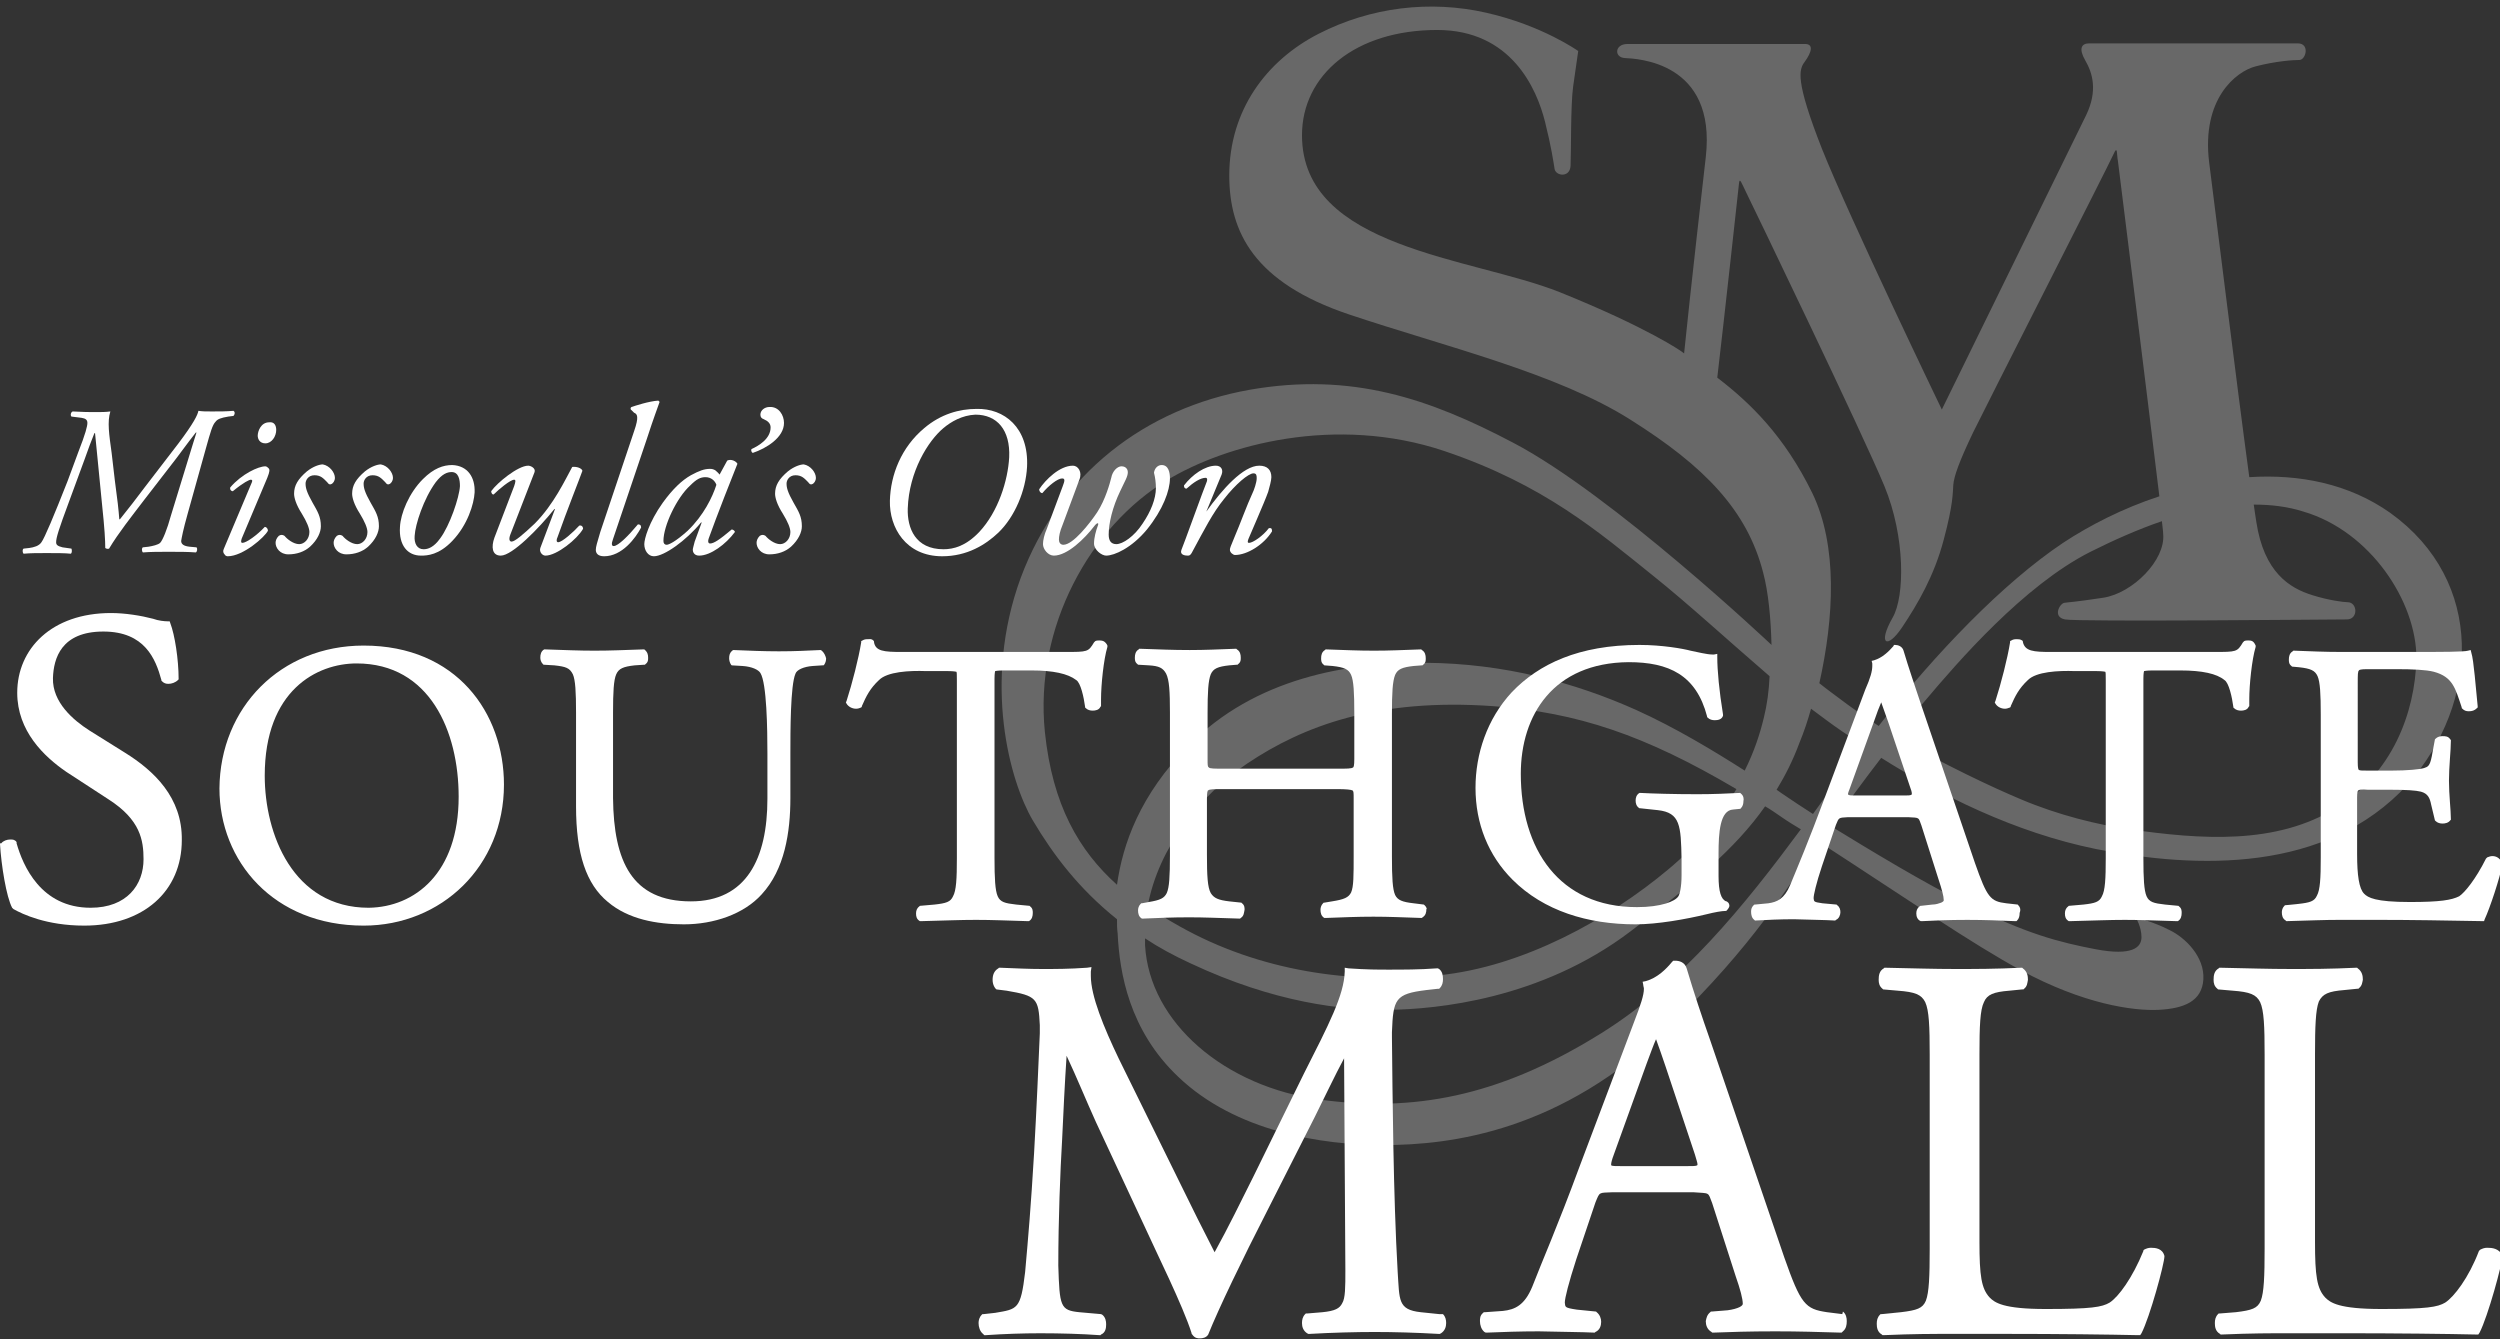 <?xml version="1.0" encoding="utf-8"?>
<!-- Generator: Adobe Illustrator 19.2.1, SVG Export Plug-In . SVG Version: 6.00 Build 0)  -->
<svg version="1.1" id="Layer_1" xmlns="http://www.w3.org/2000/svg" xmlns:xlink="http://www.w3.org/1999/xlink" x="0px" y="0px"
	 viewBox="0 0 391.9 209.9" style="enable-background:new 0 0 391.9 209.9;" xml:space="preserve">
<rect x="0" y="0" width="391.9" height="209.9" fill="#333333" stroke="none"/>
<style type="text/css">
	.st0{opacity:0.26;}
	.st1{clip-path:url(#SVGID_2_);fill:#FFFFFF;}
	.st2{fill:#FFFFFF;}
</style>
<g class="st0">
	<g>
		<defs>
			<rect id="SVGID_1_" x="155.9" width="231" height="180.4"/>
		</defs>
		<clipPath id="SVGID_2_">
			<use xlink:href="#SVGID_1_"  style="overflow:visible;"/>
		</clipPath>
		<path class="st1" d="M374.7,80.4c-6.5-4.6-14.3-6.1-22.1-5.6c-2.1-15.5-5.2-40.9-6.3-49.4c-1.2-9.9,4.2-14.2,7.3-15
			c3.1-0.8,5.8-1,6.9-1c1-0.1,1.6-2.6-0.3-2.6h-32.7c-1.2,0-1.7,0.8-0.6,2.7c1.1,1.9,2,4.7,0.1,8.6c-1.9,3.9-22.6,46.1-22.6,46.1
			s-14.5-30.1-18.8-40.9c-4.2-10.7-3.6-12.4-2.7-13.6c1.1-1.5,1.5-2.9-0.1-2.8h-27.7c-2,0-2.1,2.1-0.4,2.2
			c1.8,0.1,14.4,0.5,12.7,15.5c0,0-2.5,21.8-3.4,30.8c-0.1-0.1-0.3-0.2-0.4-0.3c0,0-5.2-3.7-19.1-9.3c-13.8-5.5-40.4-6.8-40.4-24.6
			c0-9.4,8.3-16.5,21.2-16.5c11.6,0,15.6,9.2,16.9,14.4c1,4,1.3,6.2,1.5,7.4c0.2,1.1,2.4,1.4,2.5-0.5c0.1-1.9,0-9.5,0.4-12.4
			c0.4-2.9,0.8-5.6,0.8-5.6s-5.6-4-14.4-6c-8.8-2-18.1-0.9-26.3,3.3c-8.2,4.2-14,12-14,22.2c0,8.9,3.9,16.8,18.8,21.8
			c14.9,5,32.6,9.2,44.1,16.5c11.6,7.3,18.3,14.2,20.8,24c0.8,3,1.2,7.1,1.3,11.3c0,0-0.1-0.1-0.1-0.1c0,0-24.9-23.5-40.4-31.6
			c-13.1-6.9-25.3-11.1-41.3-8.3c-16.3,2.9-29.8,13.1-35.9,29.5c-6,16.4-1.7,31.9,1.9,38c3.2,5.4,7.2,10.7,13.2,15.5
			c0,0.8,0,1.5,0.1,2.2c0.3,6.2,1.8,15.2,9.5,22.5c9,8.6,22.5,10.7,32.2,10.7c10.7,0,27.8-2.2,44.7-18.5
			c13.6-13.2,18.3-21.6,23.5-28.9c0,0,0.1-0.1,0.1-0.1c14.8,9.6,23.7,15.8,31.6,20.1c9.8,5.3,17.6,6.4,21.6,6.2
			c3.9-0.2,6.8-1.3,7-4.8c0.2-3.5-2.8-6.5-5.3-7.7c-2.5-1.3-5.3-2-5.3-2s0.9,1.5,0.9,3.1c0,1.6-1.4,3-7.2,1.9
			c-5.7-1.1-10.9-2.4-20.4-7.2c-6.5-3.2-14.9-8.3-21.1-12.1c2.5-3.5,5.2-7.2,7.9-10.7c9.2,5.8,20.9,11.7,33.7,14.3
			c15.8,3.1,36,3.8,48.8-10.1C388.8,110.1,389.6,91.1,374.7,80.4 M284.1,77.3c-4.4-9-9.8-14.2-14.9-18.1c1.1-9.3,3.3-29.5,3.4-30.4
			c0.1-1.1,0.4-0.1,1.1,1.3c0.7,1.4,18.4,38.1,21.7,46.1c3.3,8,3.2,17.3,1.3,20.6c-2.4,4.2-0.9,5.1,1.5,1.5c2.4-3.6,5-8,6.5-13.7
			c1.5-5.6,1.4-7.3,1.5-8.6c0.1-1.3,0.9-3.6,3.1-8.2c2.2-4.5,21.3-42,22-43.6c0.7-1.6,0.5,0.1,0.7,1c0.1,0.8,4.7,37.6,6.5,52.6
			c-5.8,1.9-11,4.6-15.1,7.3c-9.4,6.3-19.9,17.2-28.9,28.7c-1.7-1.1-3.3-2.2-4.8-3.3c-2-1.5-3.4-2.5-4.5-3.4
			C287.5,96.8,288.1,85.6,284.1,77.3 M163.8,114.8c-1.7-16.6,7.2-32.3,19.1-39.5c9.2-5.6,26.5-10.3,43.5-4.6
			c15.7,5.3,24.2,12.7,32.8,19.6c5.5,4.4,11.8,10.2,18.2,15.7c-0.1,2.3-0.4,4.5-0.9,6.5c-0.6,2.5-1.5,5.3-3,8.3
			c-4.7-3-10.8-6.7-17-9.5c-9.6-4.3-20.7-7.3-33-7.4c-12.3-0.1-26.8,2.4-37.2,13c-7.6,7.7-10.3,15.4-11.2,21.8
			C169.1,133.3,165,126.2,163.8,114.8 M272.2,123.7c-2.5,4.3-6,8.7-10.7,12.6c-9.2,7.7-22.7,15.3-36.1,16.6
			c-13.4,1.4-27.9-0.6-40.5-7.7c-1.8-1-3.4-2-5-3.1c1.7-9.3,8.3-17.5,15.6-22.4c8.8-5.9,20.4-10.3,38.6-9
			C247.3,111.7,257.8,115.2,272.2,123.7 M250.8,162.1c-16.1,10-29.5,12.2-43.7,10.3c-15.1-2-26.9-12.1-27.6-24.2c0-0.4,0-0.7,0-1.1
			c2.1,1.4,4.5,2.7,7.1,3.9c13.2,6.2,23.9,7.4,31.2,7.3c7.3-0.1,23.7-1.6,37.8-12.3c9.7-7.4,16.4-12.9,21.1-19.6
			c0.9,0.5,1.7,1.1,2.6,1.7c1,0.7,2,1.3,3,1.9C273.5,141.9,263.6,154.2,250.8,162.1 M288.8,121.2c-1.5,2.1-3,4.2-4.6,6.4
			c-1.7-1.1-3.1-2-4.1-2.7c-0.5-0.3-1-0.7-1.6-1.1c1.4-2.3,2.6-4.7,3.6-7.4c0.7-1.7,1.3-3.5,1.8-5.3c1.6,1.2,3.2,2.4,4.8,3.5
			c1.1,0.7,2.2,1.5,3.3,2.2C290.9,118.2,289.9,119.7,288.8,121.2 M366.3,126.6c-9.5,5.9-21.3,5-32.5,3.4c-4.9-0.7-11.1-2.2-17-4.7
			c-4.3-1.8-12.2-5.5-19.6-9.8c1.7-2.1,3.2-4.1,4.7-5.8c4.9-5.8,15.3-17.9,25.8-23.2c3.6-1.8,7.4-3.5,11.2-4.8c0.1,1,0.2,1.6,0.2,2
			c0.4,4.1-4.8,9.3-9.4,10c-4.6,0.7-5.5,0.7-6.1,0.8c-0.7,0.1-1.9,2.2,0.1,2.6c2,0.4,42.4,0,44.2,0c1.8,0,1.7-2.7,0.1-2.7
			c-0.6,0-3-0.3-5.5-1.1c-3.6-1.1-7.6-3.6-8.8-11.5c-0.1-0.8-0.3-1.8-0.4-2.7c2.7,0,5.3,0.3,7.8,1.1c10.5,3.1,17.7,14.1,17.7,23
			C378.6,111.9,374.9,121.3,366.3,126.6"/>
	</g>
</g>
<path class="st2" d="M19.6,118l-5.6-3.5c-2.5-1.6-5.8-4.4-5.7-8.2c0.1-3.1,1.3-7.3,7.9-7.3c6.5,0,8.2,4.3,9.1,7.6l0,0.1l0.1,0.1
	c0.3,0.3,0.6,0.4,1,0.4c0.5,0,1.1-0.2,1.5-0.6l0.1-0.1v-0.1c0-3-0.6-6.9-1.3-8.7l-0.1-0.3h-0.3c-0.5,0-1.5-0.1-2.3-0.4
	c-1.9-0.5-4.4-0.9-6.6-0.9c-9.3,0-14.7,5.6-14.7,12.5c0,6,4.2,10,7.7,12.4l6.6,4.3c5,3.2,5.5,6.4,5.5,9.4c0,4-2.6,7.6-8.3,7.6
	c-7.8,0-10.6-6.6-11.6-10.1l0-0.1l0-0.1c-0.3-0.4-0.6-0.4-1-0.4c-0.5,0-1.1,0.2-1.4,0.6L0,132.2l0,0.1c0.2,3.4,1,8.3,1.9,10l0.1,0.1
	l0.1,0.1c1.4,0.8,5.2,2.6,11.1,2.6c9.3,0,15.3-5.4,15.3-13.4C28.6,125,24.1,120.8,19.6,118"/>
<path class="st2" d="M57,101.2c-13,0-22.5,9.7-22.6,22.4c0,11.4,8.5,21.5,22.6,21.5c12.2,0,22-9.3,22-22.1
	C79,111.8,71.6,101.2,57,101.2 M57.8,142.3c-11.9,0-16.3-11.6-16.3-20.7c0-13.4,8.2-17.6,14.4-17.6c11.5,0,16,10.7,16,20.9
	C71.9,136.9,65,142.2,57.8,142.3"/>
<path class="st2" d="M128.8,102l-0.1-0.1l-0.1,0c-2.2,0.1-3.9,0.2-6.5,0.2c-2.4,0-4.7-0.1-7.1-0.2l-0.1,0l-0.1,0.1
	c-0.4,0.3-0.5,0.7-0.5,1.2c0,0.3,0.1,0.7,0.3,1l0.1,0.1l1.7,0.1c1.5,0.1,2.5,0.6,2.8,1.1c1,1.6,1.1,8.8,1.1,12.6v7.1
	c0,9.4-3.3,16.1-12,16.1c-9.2,0-12.1-6.2-12.2-16.2v-13.4c0-3.2,0.1-5.1,0.5-6c0.4-0.9,1.1-1.2,2.9-1.4l1.5-0.1l0.1,0l0.1-0.1
	c0.4-0.3,0.4-0.6,0.4-1c0-0.5-0.1-0.9-0.6-1.3l-0.1,0l-0.1,0c-3,0.1-5.1,0.2-7.6,0.2c-2.5,0-4.6-0.1-7.7-0.2l-0.1,0l-0.1,0
	c-0.5,0.3-0.6,0.8-0.6,1.3c0,0.3,0.1,0.7,0.4,1l0.1,0.1l1.7,0.1c1.8,0.2,2.4,0.4,2.9,1.4c0.4,0.9,0.5,2.8,0.5,6v14.7
	c0,7.5,1.6,12.2,5,15c3.2,2.7,7.6,3.5,11.9,3.5c4.7,0,9.4-1.6,12.2-4.7c3.6-3.9,4.5-9.7,4.5-15.1v-7c0-3.4,0-10.7,0.8-12.5
	c0.2-0.6,1.3-1.1,2.7-1.2l1.5-0.1l0.2,0l0.1-0.1c0.2-0.3,0.3-0.6,0.3-1C129.4,102.8,129.2,102.3,128.8,102"/>
<path class="st2" d="M172.3,100.4c-0.2,0-0.4,0-0.6,0.1l-0.1,0.1l-0.1,0.1c-0.9,1.5-1,1.5-4.5,1.5h-25.2h-0.5
	c-2.7,0-4.1-0.1-4.3-1.6l0-0.1l-0.1-0.1c-0.3-0.3-0.6-0.2-0.8-0.2c-0.3,0-0.6,0-0.9,0.2l-0.2,0.1l0,0.2c-0.4,2.5-1.4,6.4-2.3,9.2
	l-0.1,0.2l0.1,0.2c0.3,0.5,0.9,0.8,1.5,0.8c0.3,0,0.6-0.1,0.8-0.2l0.1-0.1l0-0.1c0.7-1.6,1.3-2.8,2.7-4.1c1.3-1.3,4.7-1.5,7.4-1.4
	h3.4c0.9,0,1.3,0.1,1.3,0.1c0.1,0,0.1,0.4,0.1,1.4v27.8c0,3.3-0.1,5.1-0.6,6c-0.4,0.9-1.1,1.1-2.9,1.3l-2.3,0.2l-0.1,0.1
	c-0.4,0.3-0.5,0.7-0.5,1.1c0,0.5,0.1,0.9,0.6,1.2l0.1,0l0.1,0c4-0.1,6.1-0.2,8.6-0.2c2.5,0,4.6,0.1,8.1,0.2l0.1,0l0.1,0
	c0.5-0.3,0.6-0.8,0.6-1.3c0-0.3,0-0.7-0.4-1l-0.1-0.1l-2.1-0.2c-1.8-0.2-2.5-0.4-2.9-1.3c-0.4-0.9-0.5-2.8-0.5-6v-27.7v-0.4
	c0-0.9,0.1-1.2,0.1-1.2c0,0,0.4-0.1,1.3-0.1h4.4c3.4,0,5.7,0.5,7,1.5c0.7,0.4,1.2,2.7,1.4,4.2l0,0.1l0.1,0.1
	c0.3,0.3,0.7,0.4,1.1,0.4c0.4,0,1-0.1,1.2-0.6l0.1-0.1l0-0.1c0-0.3,0-0.6,0-1c0-2.2,0.4-6.2,1-8.2l0-0.2l-0.1-0.2
	C173.1,100.4,172.7,100.4,172.3,100.4"/>
<path class="st2" d="M223.2,141.8l-1.6-0.2c-1.8-0.2-2.5-0.5-2.9-1.3c-0.4-0.9-0.5-2.7-0.5-6v-22.4c0-3.3,0.1-5.1,0.5-6.1
	c0.4-0.9,1.1-1.2,2.9-1.4l1.3-0.1l0.1,0l0.1-0.1c0.4-0.3,0.4-0.6,0.4-1c0-0.5-0.1-1-0.6-1.3l-0.1-0.1l-0.1,0
	c-2.8,0.1-4.9,0.2-7.3,0.2c-2.5,0-4.6-0.1-7.5-0.2l-0.1,0l-0.1,0.1c-0.5,0.3-0.6,0.8-0.6,1.3c0,0.3,0,0.7,0.4,1l0.1,0.1l1.3,0.1
	c1.8,0.2,2.5,0.5,2.9,1.4c0.4,0.9,0.5,2.8,0.5,6v7.2c0,1-0.1,1.3-0.2,1.3c-0.2,0.2-1,0.2-2.4,0.2h-17.8c-1.5,0-2.3,0-2.4-0.2
	c-0.2-0.1-0.2-0.4-0.2-1.3v-7.2c0-3.3,0.1-5.1,0.5-6.1c0.4-0.9,1.1-1.2,2.9-1.4l1.2-0.1l0.1,0l0.1-0.1c0.4-0.3,0.4-0.6,0.4-1
	c0-0.5-0.1-1-0.6-1.3l-0.1-0.1l-0.1,0c-2.7,0.1-4.8,0.2-7.2,0.2c-2.7,0-4.8-0.1-7.8-0.2l-0.1,0l-0.1,0.1c-0.5,0.3-0.6,0.8-0.6,1.3
	c0,0.3,0,0.7,0.4,1l0.1,0.1l1.7,0.1c1.6,0.1,2.2,0.4,2.7,1.3c0.5,1,0.6,2.8,0.6,6.1v22.4c0,3.3-0.1,5-0.5,5.9
	c-0.4,0.8-1,1.1-2.8,1.4l-1.1,0.2l-0.1,0l-0.1,0.1c-0.3,0.3-0.4,0.7-0.4,1c0,0.5,0.1,1,0.6,1.3l0.1,0h0.1c2.4-0.1,4.5-0.2,7.2-0.2
	c2.4,0,4.5,0.1,7.9,0.2l0.1,0l0.1-0.1c0.5-0.3,0.5-0.8,0.6-1.3c0-0.3,0-0.7-0.4-1l-0.1-0.1l-1.9-0.2c-1.7-0.2-2.4-0.5-2.9-1.3
	c-0.5-0.9-0.6-2.7-0.6-6v-8.8c0-1,0.1-1.3,0.2-1.3c0.2-0.2,1-0.2,2.4-0.2h17.8c1.5,0,2.2,0.1,2.4,0.2c0.2,0.1,0.2,0.4,0.2,1.3v8.8
	c0,3.3,0,5-0.4,5.9c-0.4,0.8-1.1,1.1-3,1.4l-1.2,0.2l-0.1,0l-0.1,0.1c-0.3,0.3-0.4,0.7-0.4,1c0,0.5,0.1,1,0.6,1.3l0.1,0l0.1,0
	c2.7-0.1,5-0.2,7.5-0.2c2.4,0,4.5,0.1,7.5,0.2l0.1,0l0.1-0.1c0.5-0.3,0.6-0.8,0.6-1.3C223.7,142.6,223.7,142.2,223.2,141.8
	L223.2,141.8z"/>
<path class="st2" d="M272.9,124.4l-0.1-0.1l-0.1,0c-2,0.1-4.1,0.2-6.6,0.2c-3.7,0-7.1-0.1-8.9-0.2l-0.1,0l-0.1,0
	c-0.5,0.3-0.6,0.8-0.6,1.2c0,0.4,0.1,0.9,0.6,1.2l0.1,0l2.8,0.3c3.5,0.4,3.6,2.4,3.7,7.7v2.5c0,1.9-0.3,3-0.5,3.3
	c-0.5,0.8-2.7,1.7-6.5,1.7c-12.2,0-18.2-9.1-18.2-20.9c0-9.2,5.1-17.4,16.9-17.5c6.3,0,10.6,2,12.3,8.5l0,0.1l0.1,0.1
	c0.3,0.3,0.7,0.4,1.1,0.4c0.5,0,1.1-0.1,1.3-0.7l0-0.1l0-0.1c-0.6-3.7-0.9-6.9-0.9-9v-0.5l-0.5,0.1c-0.1,0-0.2,0-0.3,0
	c-0.8,0-2.4-0.4-3.4-0.6c-1.1-0.3-4.4-0.9-8-0.9c-9.5,0-15.8,3-20,7.4c-3.9,4.2-5.7,9.7-5.7,15c0,5.6,2,10.6,5.8,14.4
	c4.9,4.9,11.8,7,19.3,7c3.4,0,7.9-0.8,11.2-1.6c1.2-0.3,2.3-0.5,2.9-0.5h0.1l0.1-0.1c0.2-0.2,0.4-0.5,0.4-0.7c0-0.2-0.1-0.5-0.3-0.6
	l-0.1-0.1l-0.1,0c-0.8-0.3-1.2-1.5-1.2-4v-3.5c0-3.2,0.2-6.8,2.3-6.9l1-0.1l0.1,0l0.1-0.1c0.3-0.3,0.4-0.7,0.4-1.1
	C273.4,125.2,273.3,124.7,272.9,124.4"/>
<path class="st2" d="M316.3,141.8l-1.8-0.2c-2.5-0.3-3-0.9-4.9-6.3l-8.5-25c-0.9-2.7-1.9-5.6-2.7-8.3c-0.2-0.7-0.9-0.9-1.3-0.9h-0.2
	l-0.1,0.2c-0.7,0.8-1.7,1.8-3,2.2l-0.4,0.1l0.1,0.4c0,0.1,0,0.3,0,0.4c0,0.8-0.3,1.9-1.1,3.7l-6.3,16.8c-2.6,7-4.3,11-5.5,13.9
	c-0.9,2.1-2,2.6-3.4,2.8l-2.1,0.2l-0.1,0l-0.1,0.1c-0.3,0.3-0.4,0.6-0.4,1c0,0.5,0.1,1,0.5,1.3l0.1,0.1l0.1,0c1.7-0.1,3.9-0.2,6-0.2
	c2.9,0.1,4.8,0.1,6.4,0.2l0.1,0l0.1-0.1c0.5-0.2,0.7-0.8,0.7-1.2c0-0.4-0.1-0.8-0.5-1.1l-0.1-0.1l-2.2-0.2c-1.5-0.2-1.3-0.3-1.4-0.8
	c0-0.5,0.4-2.3,1.3-5l2.2-6.5c0.5-1.2,0.4-1.1,1.9-1.2h9.4c1.9,0.1,1.6,0,2.1,1.3l0.4-0.1l-0.4,0.1l2.7,8.5c0.5,1.5,0.8,2.6,0.8,3.2
	c0,0.1,0,0.2-0.4,0.4c-0.3,0.1-0.8,0.3-1.4,0.3l-1.8,0.2l-0.1,0l-0.1,0.1c-0.4,0.3-0.5,0.7-0.5,1.1c0,0.5,0.2,1,0.7,1.2l0.1,0l0.1,0
	c1.8-0.1,4.2-0.2,7.1-0.2c2.8,0,5,0.1,7.5,0.2l0.2,0l0.1-0.1c0.3-0.3,0.4-0.7,0.4-1.2C316.8,142.6,316.7,142.2,316.3,141.8
	L316.3,141.8z M289.9,123.8l3.9-10.8c0.4-1.2,0.8-2.2,1.1-2.9c0.3,0.8,0.7,2,1.1,3.1l3.4,10.1c0.2,0.5,0.3,0.9,0.3,1.1
	c0,0.2,0,0.1-0.1,0.2c-0.2,0.1-0.5,0.1-1.1,0.1h-7.6c-0.6,0-1,0-1.1-0.1l0,0C289.6,124.6,289.7,124.3,289.9,123.8"/>
<path class="st2" d="M352.4,100.4c-0.2,0-0.4,0-0.6,0.1l-0.1,0.1l-0.1,0.1c-0.9,1.5-1,1.5-4.5,1.5H322h-0.5c-2.7,0-4.1-0.1-4.4-1.6
	l0-0.1l-0.1-0.1c-0.3-0.2-0.6-0.2-0.8-0.2c-0.3,0-0.6,0-0.9,0.2l-0.2,0.1l0,0.2c-0.4,2.5-1.4,6.4-2.3,9.2l-0.1,0.2l0.1,0.2
	c0.3,0.5,0.9,0.8,1.5,0.8c0.3,0,0.5-0.1,0.8-0.2l0.1-0.1l0-0.1c0.7-1.6,1.3-2.8,2.7-4.1c1.3-1.3,4.7-1.5,7.4-1.4h3.4
	c0.9,0,1.3,0.1,1.3,0.1c0.1,0,0.1,0.4,0.1,1.4v27.8c0,3.3-0.1,5.1-0.6,6c-0.4,0.9-1.1,1.1-2.9,1.3l-2.3,0.2l-0.1,0.1
	c-0.4,0.3-0.5,0.7-0.5,1.1c0,0.5,0.1,0.9,0.6,1.2l0.1,0l0.1,0c4-0.1,6.2-0.2,8.6-0.2c2.5,0,4.6,0.1,8.1,0.2l0.1,0l0.1,0
	c0.5-0.3,0.6-0.8,0.6-1.3c0-0.3,0-0.7-0.4-1l-0.1-0.1l-2.1-0.2c-1.8-0.2-2.5-0.4-2.9-1.3c-0.4-0.9-0.5-2.8-0.5-6v-27.7v-0.4
	c0-0.9,0.1-1.2,0.1-1.2c0,0,0.4-0.1,1.3-0.1h4.4c3.4,0,5.7,0.5,6.9,1.5c0.7,0.4,1.2,2.7,1.4,4.2l0,0.1l0.1,0.1
	c0.3,0.3,0.7,0.4,1.1,0.4c0.4,0,1-0.1,1.2-0.6l0.1-0.1l0-0.1c0-0.3,0-0.6,0-1c0-2.2,0.4-6.2,1-8.2l0-0.2l-0.1-0.2
	C353.2,100.4,352.8,100.4,352.4,100.4"/>
<path class="st2" d="M390.7,134.2c-0.3,0-0.5,0.1-0.8,0.2l-0.1,0.1l-0.1,0.1c-1.6,3.2-3.3,5.3-4.2,5.9c-1.2,0.6-3,0.9-7.7,0.9
	c-5.5,0-6.6-0.7-7.2-1.3c-0.8-0.8-1.1-2.9-1.1-6.2V125c0-0.8,0.1-1.1,0.2-1.1c0.1-0.1,0.5-0.2,1.5-0.1h3.6c2.4,0,3.9,0.1,4.7,0.3
	c1.1,0.3,1.4,1,1.6,2l0.6,2.5l0.1,0.1c0.3,0.3,0.7,0.4,1.1,0.4c0.4,0,0.9-0.1,1.2-0.5l0.1-0.1v-0.1c0-1.4-0.3-3.8-0.3-6
	c0-2.3,0.3-4.7,0.3-6.3V116l-0.1-0.1c-0.3-0.5-0.8-0.5-1.2-0.5c-0.4,0-0.8,0.1-1.1,0.4l-0.1,0.1l-0.5,2.7c-0.3,1.5-0.6,1.6-1.2,1.8
	c-0.6,0.2-2.6,0.4-5.1,0.4h-3.6c-0.9,0-1.4,0-1.5-0.1c-0.1,0-0.2-0.3-0.2-1.2V107c0-1.2,0-1.8,0.2-1.9c0-0.1,0.3-0.2,1.3-0.2h4.5
	c2.7,0,4.7,0.1,5.9,0.4c3,0.8,3.4,2.6,4.4,5.6l0,0.1l0.1,0.1c0.3,0.3,0.6,0.4,1,0.4c0.5,0,0.9-0.1,1.3-0.5l0.1-0.1l0-0.2
	c-0.3-2.8-0.6-7.2-1-8.4l-0.1-0.4l-0.4,0.1c-0.6,0.2-4.3,0.2-8.3,0.2h-11.7c-2.5,0-4.6-0.1-7.3-0.2l-0.1,0l-0.1,0.1
	c-0.5,0.3-0.6,0.8-0.6,1.3c0,0.3,0,0.7,0.4,1l0.1,0.1l1.1,0.1c1.8,0.2,2.5,0.5,2.9,1.4c0.4,0.9,0.5,2.8,0.5,6v22.4
	c0,3.3-0.1,5.1-0.6,6c-0.4,0.9-1.1,1.1-2.9,1.3l-2,0.2l-0.1,0l-0.1,0.1c-0.3,0.3-0.4,0.7-0.4,1c0,0.5,0.1,1,0.6,1.3l0.1,0.1l0.1,0
	c3.7-0.1,5.8-0.2,8.4-0.2l5.6,0c5.5,0,11.1,0.1,16.6,0.2l0.3,0l0.1-0.3c0.8-1.7,2.4-6.5,2.8-8.7l0-0.1l-0.1-0.1
	C391.8,134.4,391.2,134.2,390.7,134.2"/>
<path class="st2" d="M225.6,206l-2.9-0.3c-3.6-0.4-3.3-1.9-3.6-6.3c-0.7-12.1-0.8-27.8-0.9-36.8c0-0.3,0-0.6,0-0.8
	c0.2-5.2,0.5-6,5.4-6.6l1.8-0.2l0.2,0l0.1-0.1c0.4-0.4,0.5-0.9,0.5-1.4c0-0.6-0.1-1.2-0.6-1.6l-0.2-0.1l-0.2,0
	c-2.6,0.2-5.4,0.2-7.5,0.2c-1.7,0-3.4,0-6.3-0.2l-0.6-0.1l0,0.6c-0.1,3.7-2.5,8.3-6.4,16l-7.9,16.1c-2,4-4,8.1-6.1,11.9
	c-1.8-3.5-3.6-7.1-5.4-10.8l-0.5,0.3l0.5-0.3l-9.6-19.5c-2.4-5-4.4-9.9-4.4-13c0-0.2,0-0.5,0-0.7l0.1-0.7l-0.7,0.1
	c-2.8,0.2-5,0.2-7,0.2c-2.1,0-4.1-0.1-6.6-0.2l-0.2,0l-0.1,0.1c-0.7,0.4-0.9,1.1-0.9,1.8c0,0.4,0.1,0.9,0.4,1.3l0.2,0.2l1.6,0.2
	c4.7,0.8,5,1.2,5.2,5.4c0,0.4,0,0.8,0,1.3c-0.2,4.6-0.5,11.8-0.9,18.8c-0.5,8.4-0.9,13-1.4,18.6c-0.7,5.9-1.2,5.8-4.7,6.4l-1.8,0.2
	l-0.2,0l-0.1,0.1c-0.4,0.4-0.5,0.9-0.5,1.3c0,0.6,0.2,1.3,0.7,1.7l0.2,0.2l0.2,0c2.9-0.2,5.9-0.3,8.6-0.3c3.2,0,6.5,0.1,9.3,0.3
	l0.1,0l0.1-0.1c0.7-0.3,0.8-1,0.8-1.6c0-0.5-0.1-1.1-0.6-1.5l-0.2-0.1l-3.4-0.3c-3-0.3-3.1-0.9-3.3-7.3c0-7.2,0.3-14.7,0.6-19.8
	c0.2-4.3,0.4-8.6,0.7-13.1c1.6,3.4,3.1,7.1,4.6,10.4l7.6,16.3c1.9,4.2,6,12.4,7.4,16.8l0,0.1l0.1,0.1c0.4,0.6,0.9,0.6,1.2,0.6
	c0.4,0,1-0.1,1.3-0.6c1.6-4,5.4-11.9,9.2-19.3l7.5-14.8c1.2-2.4,3.3-6.8,4.6-9.2l0.2,33.2c0,2.7,0,4.4-0.5,5.2
	c-0.4,0.8-1.1,1.2-3.1,1.4l-2.4,0.2l-0.2,0l-0.1,0.1c-0.4,0.4-0.5,0.9-0.5,1.4c0,0.6,0.2,1.2,0.8,1.6l0.2,0.1l0.2,0
	c3.5-0.2,7.2-0.3,10.2-0.3c3,0,6.5,0.1,10,0.3l0.2,0l0.2-0.1c0.6-0.4,0.8-1,0.8-1.6c0-0.5-0.1-1-0.5-1.4L225.6,206z"/>
<path class="st2" d="M288.8,206l-2.4-0.3c-3.4-0.5-4.1-1.2-6.7-8.6l-11.6-34c-1.3-3.7-2.6-7.6-3.7-11.3c-0.3-1-1.2-1.2-1.8-1.2h-0.3
	l-0.2,0.2c-0.9,1.1-2.3,2.5-4.1,3l-0.5,0.1l0.1,0.5c0,0.2,0.1,0.4,0.1,0.6c0,1-0.5,2.5-1.5,5.1l-8.6,22.8
	c-3.5,9.5-5.9,14.9-7.4,18.8c-1.2,2.9-2.7,3.6-4.6,3.8l-2.8,0.2l-0.2,0l-0.1,0.1c-0.5,0.4-0.5,0.9-0.5,1.3c0,0.6,0.2,1.3,0.7,1.7
	l0.2,0.1l0.2,0c2.3-0.1,5.3-0.2,8.1-0.2c4,0.1,6.6,0.1,8.7,0.2l0.1,0l0.1-0.1c0.7-0.3,0.9-1,0.9-1.6c0-0.5-0.2-1.1-0.7-1.5l-0.1-0.1
	l-3-0.3c-2-0.3-1.8-0.4-1.9-1.1c0-0.7,0.6-3.1,1.8-6.8l3-8.9c0.7-1.7,0.5-1.5,2.6-1.6h12.8c2.6,0.2,2.2-0.1,2.9,1.7l0.6-0.2
	l-0.6,0.2l3.7,11.5c0.7,2,1.1,3.5,1.1,4.3c0,0.1-0.1,0.3-0.5,0.5c-0.4,0.2-1.1,0.4-1.9,0.5l-2.5,0.2l-0.1,0l-0.1,0.1
	c-0.5,0.4-0.6,0.9-0.7,1.4c0,0.6,0.2,1.3,0.9,1.7l0.1,0.1l0.2,0c2.5-0.1,5.7-0.2,9.7-0.2c3.8,0,6.7,0.1,10.2,0.2l0.2,0l0.2-0.2
	c0.5-0.4,0.6-1,0.6-1.6c0-0.5-0.1-1.1-0.6-1.5L288.8,206z M252.8,181.5L252.8,181.5l5.3-14.7c0.6-1.6,1.1-3,1.5-3.9
	c0.4,1.1,1,2.8,1.5,4.3l4.6,13.8c0.2,0.7,0.4,1.3,0.4,1.5c0,0.2,0,0.1-0.1,0.2c-0.2,0.1-0.7,0.1-1.5,0.1h-10.4c-0.8,0-1.3,0-1.5-0.1
	l0,0C252.5,182.6,252.6,182.1,252.8,181.5 M252.3,181.3L252.3,181.3L252.3,181.3z"/>
<path class="st2" d="M337.2,195.6c-0.4,0-0.7,0.1-1.1,0.3L336,196l0,0.1c-1.7,4.2-3.9,7.2-5.3,8.1c-1.2,0.7-2.8,1-10,1
	c-6.7,0-8-1-8.8-1.8c-1.3-1.4-1.6-3.4-1.6-8.7v-29.4c0-4.4,0.1-7,0.7-8.2c0.5-1.2,1.5-1.6,4-1.8l2-0.2l0.2,0l0.1-0.1
	c0.5-0.4,0.5-0.9,0.6-1.4c0-0.6-0.1-1.3-0.8-1.8l-0.1-0.1l-0.1,0c-4.2,0.2-7.1,0.2-10.4,0.2c-3.4,0-6.2-0.1-11-0.2l-0.1,0l-0.1,0.1
	c-0.7,0.4-0.8,1.1-0.8,1.8c0,0.5,0.1,1,0.6,1.4l0.1,0.1l2.3,0.2c2.7,0.2,3.7,0.6,4.3,1.8c0.6,1.3,0.7,3.8,0.7,8.2v30.4
	c0,4.4-0.1,6.9-0.6,8.2c-0.5,1.2-1.4,1.5-3.9,1.8L295,206l-0.2,0l-0.1,0.1c-0.4,0.4-0.5,0.9-0.5,1.4c0,0.6,0.1,1.3,0.8,1.7l0.1,0.1
	l0.2,0c4.7-0.2,7.4-0.2,11-0.2h7.8c8.7,0,16.7,0.1,21,0.2l0.4,0l0.2-0.3c1.3-2.5,3.6-10.9,3.6-12.1
	C339,195.7,337.9,195.6,337.2,195.6"/>
<path class="st2" d="M389.9,195.6c-0.4,0-0.7,0.1-1.1,0.3l-0.1,0.1l-0.1,0.1c-1.6,4.2-3.9,7.2-5.3,8.1c-1.2,0.7-2.8,1-10,1
	c-6.7,0-8-1-8.8-1.8c-1.3-1.4-1.6-3.4-1.6-8.7l0-29.4c0-4.4,0.1-7,0.6-8.3c0.6-1.2,1.5-1.6,4-1.8l2-0.2l0.2,0l0.1-0.1
	c0.5-0.4,0.5-0.9,0.6-1.3c0-0.6-0.1-1.3-0.8-1.8l-0.1-0.1h-0.1c-4.2,0.2-7.1,0.2-10.4,0.2c-3.4,0-6.2-0.1-11-0.2h-0.1l-0.1,0.1
	c-0.7,0.4-0.8,1.1-0.8,1.8c0,0.5,0.1,1,0.6,1.4l0.1,0.1l2.3,0.2c2.7,0.2,3.7,0.6,4.3,1.8c0.6,1.3,0.7,3.8,0.7,8.2v30.4
	c0,4.4-0.1,6.9-0.6,8.2c-0.5,1.2-1.4,1.5-3.9,1.8l-2.5,0.2l-0.2,0l-0.1,0.1c-0.4,0.4-0.5,0.9-0.5,1.4c0,0.6,0.1,1.3,0.8,1.7l0.1,0.1
	l0.2,0c4.7-0.2,7.4-0.2,11-0.2h7.8c8.7,0,16.7,0.1,21,0.2l0.4,0l0.2-0.3c1.3-2.5,3.6-10.9,3.6-12.1
	C391.7,195.7,390.7,195.6,389.9,195.6"/>
<path class="st2" d="M12.3,70.8c1.1-2.8,1.4-4,1.4-4.5c0-0.5-0.3-0.7-0.9-0.8l-1.6-0.2c-0.2-0.2-0.1-0.7,0.2-0.8
	c1.6,0.1,2.6,0.1,3.7,0.1c0.7,0,1.5,0,2.2-0.1c-0.5,1.6-0.2,3.6,0.2,6.5l0.5,4.3c0.4,2.9,0.6,4.7,0.7,6.1h0.1
	c1.3-1.6,2.6-3.3,3.8-4.9l5.3-6.9c2.5-3.3,3.1-4.6,3.2-5.2c0.6,0.1,1.2,0.1,2.1,0.1c1.3,0,2.3,0,3.4-0.1c0.3,0.2,0.2,0.6,0,0.8
	l-0.8,0.1c-1.2,0.2-1.7,0.4-2,0.8c-0.5,0.5-0.8,1.6-1.5,4.1l-2.9,10.4c-0.7,2.5-0.9,3.6-1,4.2c0,0.5,0.4,0.8,1.3,0.9l1.1,0.1
	c0.2,0.2,0.1,0.7-0.1,0.8c-1.2-0.1-2.7-0.1-4.3-0.1c-1.4,0-2.8,0-4,0.1c-0.2-0.2-0.2-0.7,0-0.8l0.9-0.1c0.6-0.1,1.5-0.3,1.8-0.6
	c0.4-0.4,1.1-2.1,1.7-4.3l2.7-8.8c0.5-1.7,1-3.2,1.3-4.2l-0.1,0c-0.5,0.6-1.3,1.7-3.1,4.1l-5.1,6.6c-1.9,2.5-3.9,5-5.4,7.5
	c-0.2,0.1-0.5,0-0.6-0.1c0-1.2-0.1-3-0.5-6.8l-1.1-11.2h-0.1c-0.5,1.2-1,2.6-1.5,4l-2.5,6.8c-1.6,4.3-2,5.6-2,6.3
	c0,0.4,0.2,0.6,1,0.8l1.4,0.2c0.1,0.2,0.1,0.7-0.1,0.8c-0.9-0.1-2.3-0.1-3.8-0.1c-1.4,0-2.5,0-3.6,0.1c-0.2-0.2-0.2-0.7,0-0.8
	l0.9-0.1c0.7-0.1,1.5-0.3,1.9-0.9c0.5-0.7,1.9-4,4.1-9.6L12.3,70.8z"/>
<path class="st2" d="M43.3,67.4c0,1-0.7,2.1-1.7,2.1c-0.9,0-1.2-0.7-1.2-1.2c0-0.7,0.5-2.1,1.8-2.1C43,66.1,43.3,66.7,43.3,67.4
	 M39.4,75.8c0.2-0.4,0.2-0.6-0.1-0.6c-0.2,0-1.1,0.4-2.8,1.8c-0.3,0-0.5-0.3-0.4-0.6c1.8-2.1,4.4-3.3,5.5-3.3c0.2,0,0.4,0.2,0.5,0.3
	c0.2,0.2,0.2,0.5-0.2,1.5l-4,9.5c-0.1,0.3-0.2,0.7,0.1,0.7c0.6,0,2.3-1.2,3.5-2.5c0.3,0,0.5,0.3,0.5,0.6c-0.5,1-3.9,4-6.3,4
	c-0.2,0-0.4-0.1-0.5-0.3c-0.2-0.2-0.3-0.5-0.1-0.9L39.4,75.8z"/>
<path class="st2" d="M52.5,74.9c0,0.5-0.3,0.9-0.6,1c-0.2,0.1-0.4,0-0.6-0.3c-0.6-0.6-1-1.1-2-1.1c-1,0-1.4,0.8-1.4,1.3
	c0,0.7,0.2,1.4,1.1,3c0.8,1.4,1.3,2.2,1.3,3.7c0,0.9-0.5,2.1-1.7,3.2c-0.9,0.8-2.1,1.2-3.4,1.2c-1.3,0-2-1-2-1.8
	c0-0.3,0.1-0.7,0.5-1.1c0.3-0.2,0.6-0.2,0.9,0c0.4,0.5,1.4,1.3,2.3,1.3c0.8,0,1.6-0.8,1.6-1.9c0-0.6-0.4-1.6-1.2-2.9
	c-0.9-1.4-1.2-2.5-1.2-3.1c0-1.3,0.6-2.3,2-3.5c1-0.8,2-1.1,2.5-1.1C51.7,73,52.5,74.1,52.5,74.9"/>
<path class="st2" d="M61.6,74.9c0,0.5-0.3,0.9-0.6,1c-0.2,0.1-0.4,0-0.6-0.3c-0.6-0.6-1-1.1-2-1.1c-1,0-1.4,0.8-1.4,1.3
	c0,0.7,0.2,1.4,1.1,3c0.8,1.4,1.3,2.2,1.3,3.7c0,0.9-0.5,2.1-1.7,3.2c-0.9,0.8-2.1,1.2-3.4,1.2c-1.3,0-2-1-2-1.8
	c0-0.3,0.1-0.7,0.5-1.1c0.3-0.2,0.6-0.2,0.9,0c0.4,0.5,1.4,1.3,2.3,1.3c0.8,0,1.6-0.8,1.6-1.9c0-0.6-0.4-1.6-1.2-2.9
	c-0.9-1.4-1.2-2.5-1.2-3.1c0-1.3,0.6-2.3,2-3.5c1-0.8,2-1.1,2.5-1.1C60.8,73,61.6,74.1,61.6,74.9"/>
<path class="st2" d="M68.3,75.6c-1.9,2.6-3.2,6.6-3.3,8.4c-0.1,1.2,0.4,2.1,1.4,2.1c0.7,0,1.6-0.3,2.6-1.7c1.5-2,3-6.4,3.1-8.2
	c0-1-0.2-2.2-1.3-2.2C70.1,74,69.3,74.3,68.3,75.6 M74.4,77.2c-0.1,1.8-1.1,5.1-3.5,7.6C68.8,87,67,87.1,66,87.1
	c-2.1,0-3.5-1.6-3.3-4.5c0.1-2.1,1.4-5.3,3.6-7.5c1.7-1.7,3.2-2.2,4.6-2.2C73.3,73,74.5,74.8,74.4,77.2"/>
<path class="st2" d="M80,83.8c-0.3,0.8-0.1,1.1,0.2,1.1c0.5,0,1.8-1.1,3.6-2.8c3-3,4.8-6.9,5.9-8.9c0.7-0.1,1.5,0.2,1.6,0.6
	c-0.3,0.9-2.5,6.4-3.9,10.4c-0.2,0.4-0.2,0.8,0.1,0.8c0.6,0,2.4-1.6,3.3-2.6c0.3-0.1,0.6,0.1,0.6,0.5c-0.9,1.6-4.1,4.2-5.9,4.2
	c-0.5,0-1-0.6-0.8-1.2l2.3-6.1l-0.1,0c-2.4,3-6.6,7.3-8.4,7.3c-1.4,0-1.5-1.4-1-2.8l3.1-8.1c0.2-0.6,0.3-1,0-1
	c-0.6,0-2.4,1.5-3.2,2.3C77.2,77.6,77,77.3,77,77c0.9-1.3,4.2-4,5.8-4c0.4,0,1.2,0.4,1,1L80,83.8z"/>
<path class="st2" d="M96.1,84.5c-0.3,0.8-0.2,1.1,0.1,1.1c0.7,0,2.3-1.6,3.8-3.4c0.3,0,0.5,0.1,0.5,0.5c-0.9,1.7-3,4.5-5.8,4.5
	c-1,0-1.3-0.5-1.3-1c0-0.5,0.2-1.1,0.7-2.8l5.3-15.8c0.8-2.3,0.5-2.7,0-2.9L99,64.3c-0.2-0.1-0.2-0.4,0-0.5c0.6-0.2,2.7-0.9,4.2-1
	l0.2,0.2c-0.4,1.2-0.8,2.1-2,5.8L96.1,84.5z"/>
<path class="st2" d="M108.2,76.1c-2.1,1.9-4.2,6.3-4.2,8.7c0,0.4,0.2,0.6,0.5,0.6c0.3,0,1.3-0.4,3.3-2.2c2.5-2.4,3.9-5.3,4.5-7.2
	c-0.2-0.6-0.8-1.2-1.7-1.2C109.8,74.8,109.2,75.1,108.2,76.1 M114,72.2c0.6-0.3,1.4,0.1,1.6,0.5c-0.5,1.2-3.4,8.6-4.5,11.7
	c-0.2,0.6,0,0.8,0.2,0.8c0.6,0,1.5-0.6,3.4-2.2c0.2,0,0.5,0.2,0.5,0.4c-1.4,1.9-3.8,3.7-5.6,3.7c-0.8,0-1-0.6-1-0.9
	c0-0.2,0.1-0.5,0.3-1.3l1.1-3l-0.1,0c-2.4,2.9-5.8,5.3-7.4,5.3c-0.9,0-1.5-0.9-1.5-1.9c0-0.8,0.7-3.4,2.9-6.5c1.6-2.2,3-3.5,4.4-4.3
	c1.3-0.7,2.1-1,3-1c0.4,0,0.6,0.1,0.8,0.2c0.1,0.1,0.5,0.4,0.7,0.7L114,72.2z"/>
<path class="st2" d="M122.9,66.3c0,2.3-2.8,4-4.9,4.7c-0.2-0.1-0.3-0.4-0.2-0.6c1.1-0.5,3-1.6,3-3.4c0-0.6-0.4-1-1.1-1.3
	c-0.3-0.1-0.5-0.3-0.5-0.7c0-0.7,0.7-1.2,1.4-1.2C122.1,63.7,122.9,65.1,122.9,66.3"/>
<path class="st2" d="M127.9,74.9c0,0.5-0.3,0.9-0.6,1c-0.2,0.1-0.4,0-0.6-0.3c-0.6-0.6-1-1.1-2-1.1c-1,0-1.4,0.8-1.4,1.3
	c0,0.7,0.2,1.4,1.1,3c0.8,1.4,1.3,2.2,1.3,3.7c0,0.9-0.5,2.1-1.7,3.2c-0.9,0.8-2.1,1.2-3.4,1.2c-1.3,0-2-1-2-1.8
	c0-0.3,0.1-0.7,0.5-1.1c0.3-0.2,0.6-0.2,0.9,0c0.4,0.5,1.4,1.3,2.3,1.3c0.8,0,1.6-0.8,1.6-1.9c0-0.6-0.4-1.6-1.2-2.9
	c-0.9-1.4-1.2-2.5-1.2-3.1c0-1.3,0.6-2.3,2-3.5c1-0.8,2-1.1,2.5-1.1C127.1,73,127.9,74.1,127.9,74.9"/>
<path class="st2" d="M147.9,67.1c-2.4,2-5.4,6.8-5.6,12.6c-0.1,3.1,1.2,6.4,5.6,6.4c1.6,0,3.5-0.5,5.6-2.7c3-3.2,4.5-8.1,4.7-11.7
	c0.2-4.3-1.9-6.7-5.3-6.7C150.8,65.1,149.1,66.1,147.9,67.1 M161,73.2c-0.2,3.7-1.9,7.8-4.5,10.3c-2,1.9-4.9,3.7-8.8,3.7
	c-5.7,0-8.3-4.5-8.2-8.7c0.1-4.1,1.8-8.4,5.4-11.4c2.6-2.2,5.5-3,8.2-3C157.4,64,161.3,67,161,73.2"/>
<path class="st2" d="M166.6,76.2c0.3-0.8,0.4-1.2-0.1-1.2c-0.7,0-2.1,1.1-3.1,2.3c-0.3,0-0.5-0.3-0.5-0.6c1-1.5,3.2-3.7,5.3-3.7
	c0.8,0,1.5,1,1,2.2l-2.6,7c-0.5,1.2-0.6,1.9-0.6,2.4c0,0.4,0.2,0.8,0.7,0.8c1.5,0,4.1-3.3,5.3-5.1c1.3-2,2-4.6,2.2-5.4
	c0.2-1.1,1-1.8,1.6-1.8c0.8,0,1,0.6,1,0.9c0,0.7-0.4,1.3-1.2,3c-1.2,2.5-1.8,5-1.8,6.8c0,1,0.4,1.5,1.2,1.5c1,0,2.8-1.2,4.1-3.2
	c1.3-1.9,2.1-3.9,2.1-5.6c0-0.8-0.1-1.6-0.3-2.4c0.1-0.7,0.6-1.2,1.2-1.2c1.1,0,1.3,1.2,1.3,2.1c0,1.9-1.1,4.9-3.6,8
	c-2.4,2.9-5.1,4.1-6.4,4.1c-0.7,0-1.9-0.9-1.9-1.9c0-0.9,0.3-2,0.6-2.8c0.2-0.5-0.1-0.5-0.5,0c-1.6,2.1-4.3,4.7-6.4,4.7
	c-0.9,0-1.7-1-1.7-1.8c0-0.6,0.2-1.5,0.6-2.4L166.6,76.2z"/>
<path class="st2" d="M189.1,80.2L189.1,80.2c2.5-3.5,5.8-7.2,8.3-7.2c1.3,0,1.9,0.7,1.9,1.8c0,0.5-0.3,1.6-0.5,2.3
	c-0.6,1.7-3,7.1-3.1,7.4c-0.1,0.3-0.2,0.6,0.1,0.6c0.6,0,2.2-1.1,3.1-2.3c0.5-0.1,0.5,0.2,0.5,0.5c-1.3,2.1-3.9,3.7-5.8,3.7
	c-0.3,0-0.8-0.4-0.8-0.8c0-0.3,0.1-0.5,0.8-2.2c0.7-1.6,1.9-4.9,2.7-6.6c0.3-0.6,0.7-1.8,0.7-2.4c0-0.4,0-0.8-0.5-0.8
	c-0.8,0-2.8,1.7-4.6,4c-1.8,2.2-3.1,4.8-5.1,8.5c-0.2,0.3-0.3,0.4-0.6,0.4c-0.4,0-1.3-0.1-1-0.9c0.2-0.4,3.7-10.1,3.9-10.5
	c0.2-0.4,0.2-0.8-0.1-0.8c-0.8,0-1.9,0.7-3,1.7c-0.3,0-0.4-0.2-0.4-0.5c1.3-1.7,3.3-3.1,5-3.1c0.8,0,1.2,0.6,0.9,1.4L189.1,80.2z"/>
</svg>
